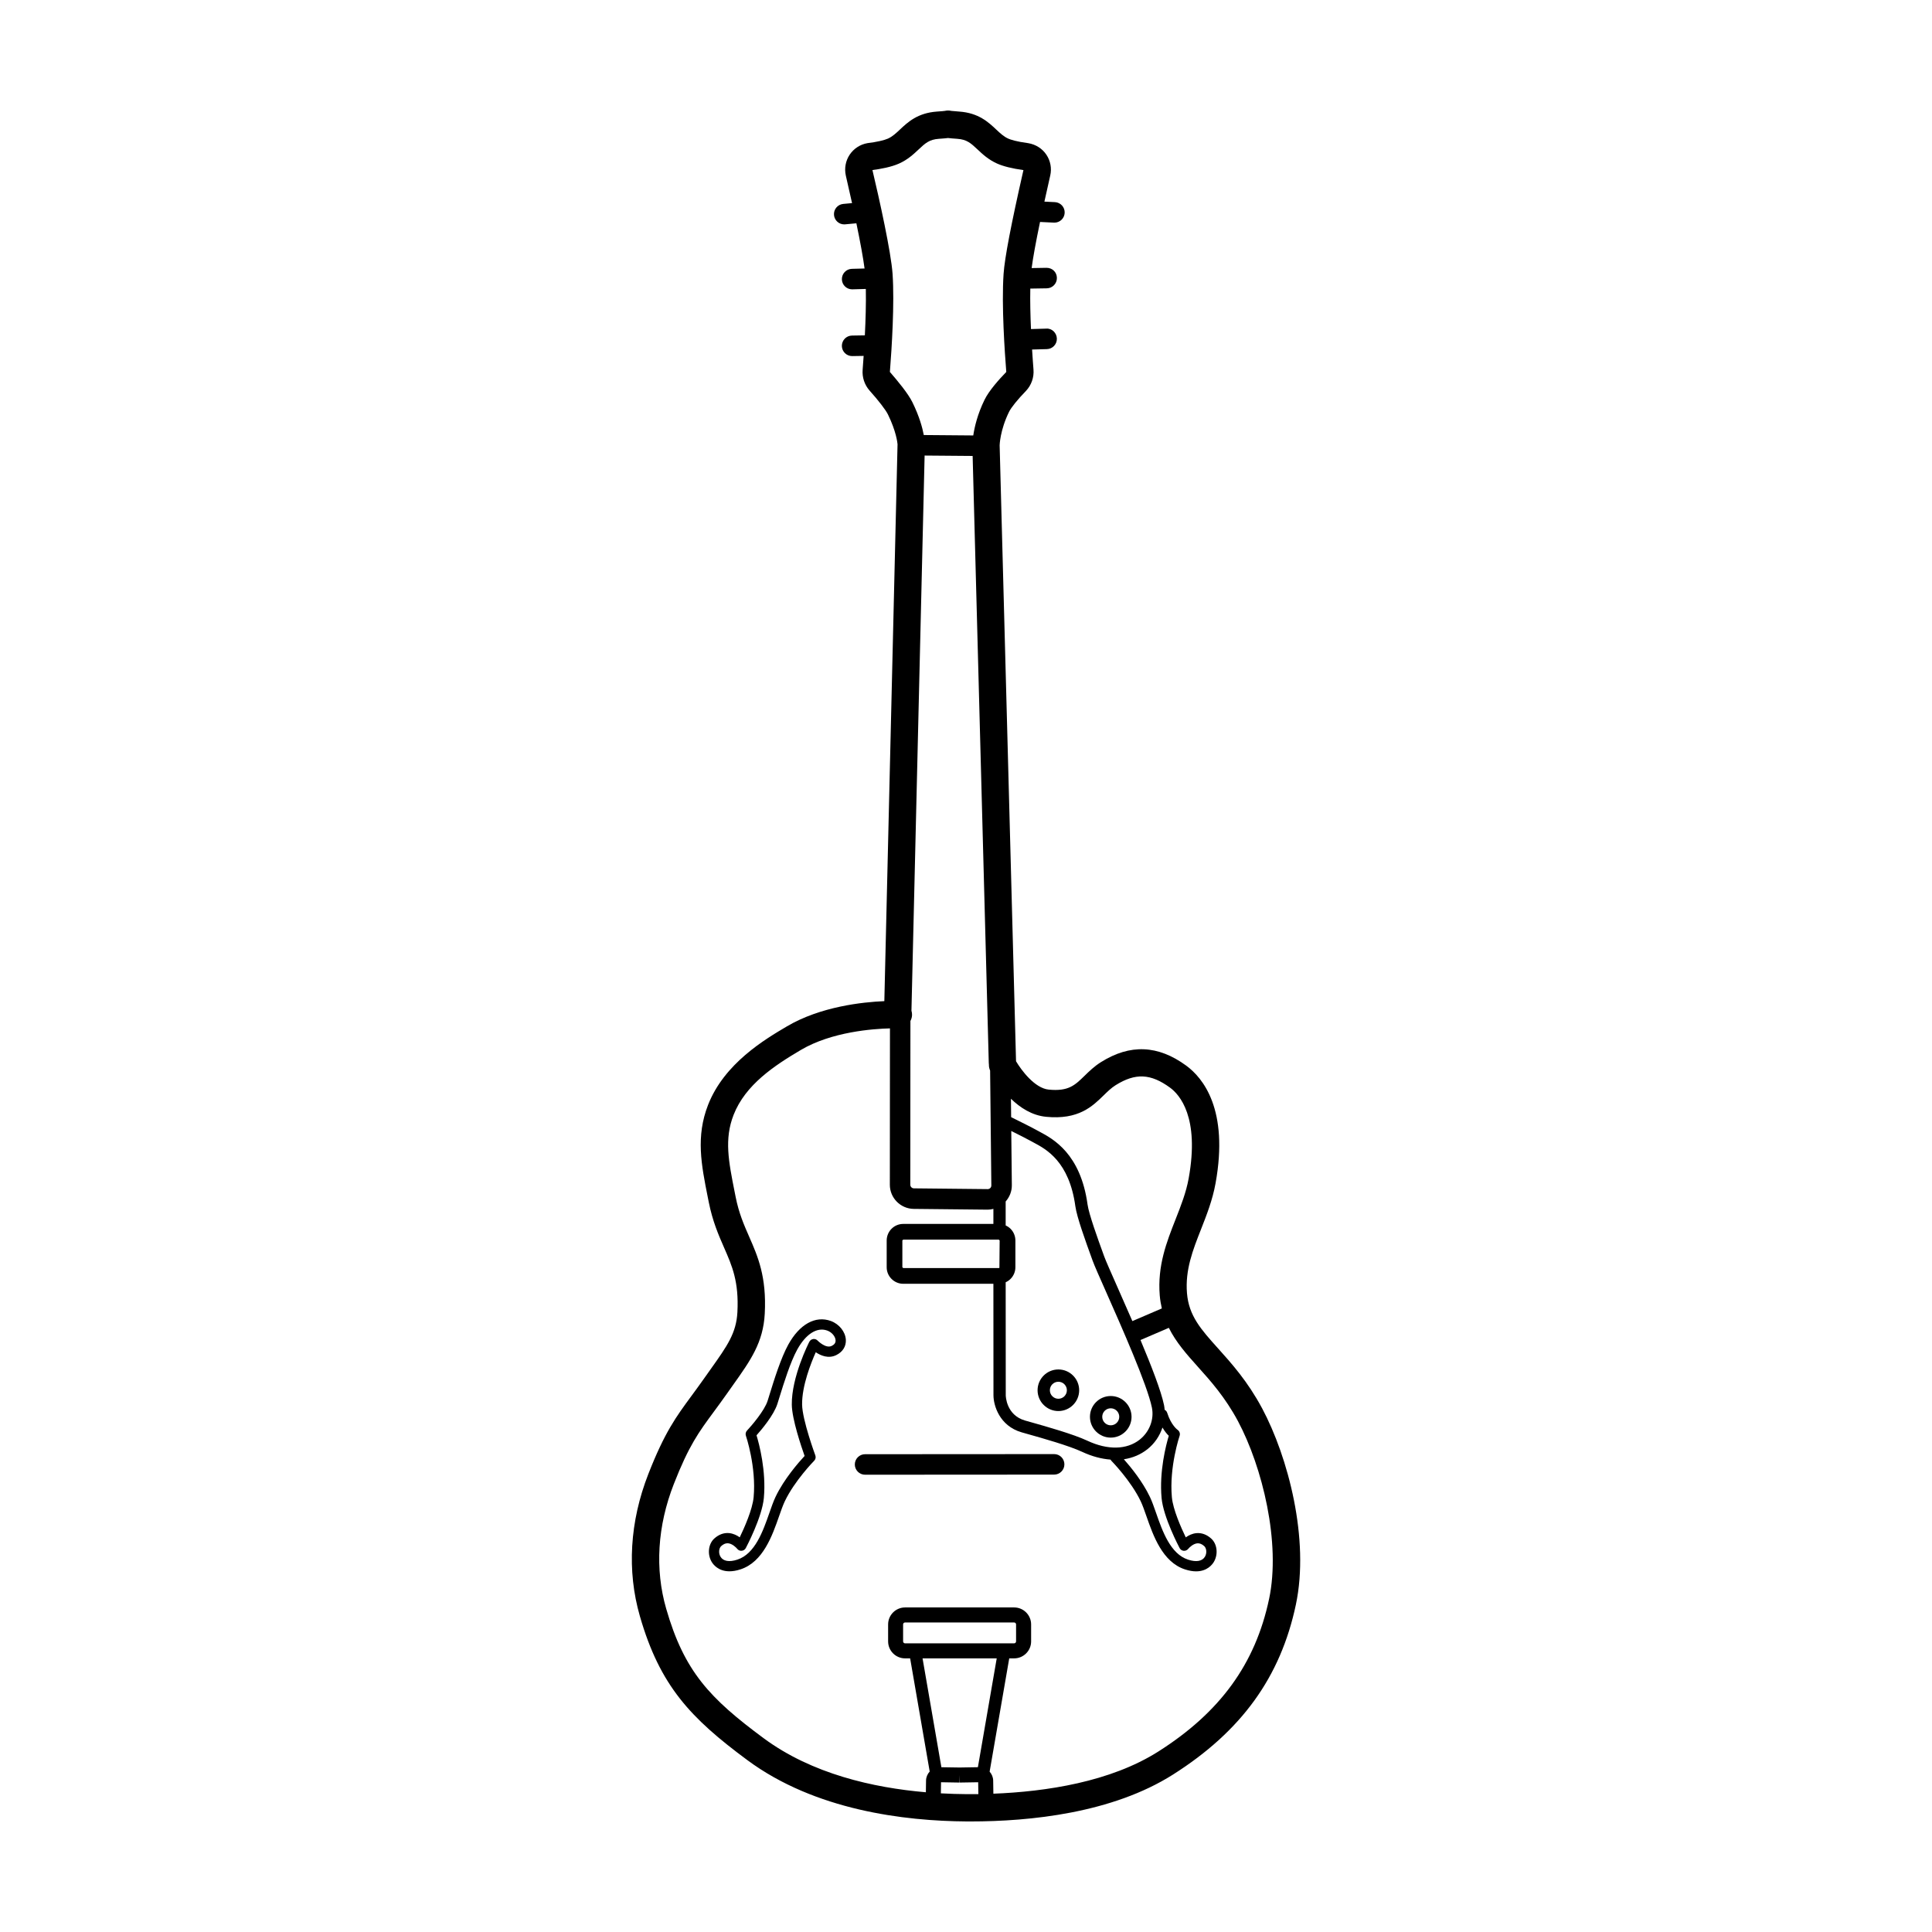 <?xml version="1.0" encoding="UTF-8"?>
<!-- Uploaded to: ICON Repo, www.iconrepo.com, Generator: ICON Repo Mixer Tools -->
<svg fill="#000000" width="800px" height="800px" version="1.1" viewBox="144 144 512 512" xmlns="http://www.w3.org/2000/svg">
 <g fill-rule="evenodd">
  <path d="m466.77 501.31c-4.481-4.988-7.715-8.59-8.207-14.602-0.508-6.191 1.547-11.418 3.723-16.941 1.496-3.805 3.043-7.742 3.848-12.176 3.559-19.59-3.352-27.945-7.777-31.191-7.473-5.465-14.852-5.773-22.562-0.945-1.805 1.129-3.176 2.469-4.383 3.648-2.57 2.504-4.258 4.168-9.496 3.652-3.703-0.363-7.254-5.144-8.656-7.512l-4.344-163.23c0-0.039 0.082-3.949 2.484-8.855 0.57-1.168 2.281-3.289 4.5-5.57 1.43-1.523 2.156-3.586 1.984-5.664-0.086-1.102-0.23-2.992-0.371-5.297l3.93-0.109c1.5-0.039 2.68-1.293 2.637-2.793-0.039-1.5-1.309-2.754-2.793-2.637l-4.066 0.117c-0.156-3.523-0.25-7.34-0.18-10.727l4.375-0.07c1.5-0.023 2.695-1.258 2.672-2.762-0.023-1.496-1.168-2.68-2.762-2.672l-3.93 0.066c0.359-2.734 1.098-6.82 2.223-12.219l3.68 0.176c0.047 0 0.09 0.004 0.137 0.004 1.441 0 2.641-1.133 2.711-2.586 0.07-1.5-1.082-2.769-2.578-2.848l-2.793-0.137c0.473-2.156 0.988-4.465 1.551-6.934 0.43-1.891 0.051-3.894-1.023-5.492-1.074-1.613-2.793-2.727-4.82-3.066-3.231-0.434-4.695-0.941-5.285-1.203-1.203-0.539-2.121-1.406-3.184-2.402-2.09-1.965-4.695-4.414-9.824-4.769-1.258-0.09-1.828-0.141-2.09-0.18-0.559-0.133-1.145-0.133-1.703 0-0.262 0.039-0.828 0.098-2.09 0.18-5.129 0.359-7.734 2.805-9.824 4.769-1.062 0.996-1.984 1.863-3.184 2.402-1.023 0.457-2.984 0.898-5.422 1.199-1.91 0.328-3.629 1.441-4.707 3.059-1.078 1.613-1.449 3.621-1.02 5.535 0.594 2.57 1.145 5.004 1.648 7.297l-2.328 0.215c-1.496 0.137-2.594 1.461-2.453 2.957 0.133 1.41 1.316 2.465 2.699 2.465 0.086 0 0.172-0.004 0.258-0.012l2.973-0.277c1.074 5.164 1.812 9.262 2.168 11.98l-3.367 0.09c-1.5 0.039-2.684 1.289-2.641 2.793 0.039 1.477 1.25 2.641 2.711 2.641h0.074l3.562-0.102c0.074 3.871-0.059 8.312-0.262 12.297l-3.414 0.055c-1.5 0.023-2.695 1.258-2.676 2.762 0.023 1.484 1.234 2.676 2.715 2.676h0.047l3.008-0.047c-0.098 1.449-0.191 2.711-0.266 3.68-0.16 1.988 0.5 3.984 1.832 5.5 2.402 2.684 4.266 5.109 4.867 6.324 2.203 4.5 2.508 7.453 2.551 7.91l-3.5 147.58c-5.773 0.242-16.902 1.426-25.82 6.688-5.801 3.422-16.59 9.789-20.895 20.816-3.273 8.395-1.789 15.859-0.066 24.504l0.246 1.23c1.012 5.117 2.641 8.832 4.074 12.105 2.117 4.828 3.945 8.992 3.523 17.078-0.293 5.559-2.699 8.941-7.07 15.09l-1.652 2.332c-1.246 1.773-2.363 3.289-3.391 4.691-4.16 5.648-7.168 9.73-11.488 20.773-4.938 12.621-5.715 25.652-2.242 37.691 5.316 18.449 13.422 27.004 28.496 38.152 17.906 13.25 41.527 16.141 58.191 16.238h0.953c15.77 0 37.535-2.207 53.656-12.434 18.141-11.512 28.484-25.82 32.547-45.027 3.672-17.371-2.07-39.156-8.961-52.047-3.828-7.129-8.004-11.781-11.688-15.887zm-45.555-61.348c8.605 0.848 12.289-2.769 15.266-5.68 1.039-1.012 2.019-1.977 3.164-2.691 5.25-3.289 9.301-3.102 14.438 0.656 2.469 1.805 7.883 7.758 4.926 24.047-0.676 3.734-2.031 7.176-3.461 10.816-2.383 6.055-4.848 12.324-4.203 20.188 0.102 1.223 0.301 2.359 0.555 3.449l-7.777 3.344c-0.012 0.004-0.02 0.012-0.031 0.016-1.379-3.188-2.75-6.277-3.949-8.988-1.727-3.906-3.098-6.992-3.531-8.188l-0.195-0.543c-1.441-3.965-3.848-10.605-4.203-13.176-1.848-13.496-9.16-17.402-12.676-19.277l-0.672-0.363c-1.391-0.781-4.648-2.402-6.902-3.516l-0.051-4.875c2.406 2.344 5.547 4.414 9.305 4.781zm30.848 82.348c0.598 1.02 1.203 1.734 1.676 2.191-0.73 2.438-2.555 9.426-1.906 16.504 0.469 5.078 4.609 12.93 4.785 13.262 0.211 0.402 0.621 0.672 1.074 0.711 0.438 0.035 0.902-0.145 1.188-0.504 0.309-0.383 1.34-1.391 2.438-1.48 0.609-0.047 1.215 0.195 1.828 0.754 0.559 0.508 0.77 1.77 0.191 2.769-0.711 1.23-2.301 1.512-4.481 0.805-4.699-1.527-6.801-7.551-8.488-12.391-0.551-1.57-1.066-3.055-1.629-4.231-1.941-4.086-5.098-7.941-6.906-9.98 2.309-0.348 4.418-1.223 6.223-2.644 1.914-1.508 3.277-3.543 4.008-5.766zm-6.023 3.203c-3.438 2.711-8.488 2.816-13.863 0.297-3.754-1.758-10.973-3.789-14.852-4.883l-1.676-0.473c-5.004-1.445-5.113-6.488-5.113-6.695l-0.02-29.945c0.469-0.215 0.91-0.504 1.285-0.883 0.832-0.832 1.289-1.934 1.289-3.102v-7.09c0-1.16-0.469-2.293-1.289-3.102-0.379-0.379-0.816-0.664-1.289-0.883v-6.348c1.047-1.184 1.656-2.719 1.637-4.309l-0.152-14.375c1.988 0.992 4.227 2.117 5.273 2.707l0.727 0.395c3.269 1.742 9.359 4.996 10.984 16.844 0.398 2.906 2.695 9.227 4.367 13.84l0.195 0.543c0.473 1.305 1.789 4.281 3.617 8.398 4.062 9.168 10.863 24.52 12.105 30.562 0.637 3.113-0.629 6.449-3.227 8.5zm-60.77-110.95c0.246-0.457 0.406-0.973 0.43-1.531 0.016-0.414-0.039-0.816-0.156-1.195l3.488-147.11 12.727 0.105 4.277 160.86c0.004 0.16 0.02 0.316 0.039 0.469-0.02 0.52 0.102 1.047 0.316 1.551l0.324 30.445c0.004 0.262-0.098 0.508-0.277 0.691-0.18 0.18-0.434 0.281-0.684 0.281h-0.004l-19.555-0.203c-0.527-0.004-0.957-0.438-0.957-0.961zm23.422 57.949 0.227 0.223-0.066 7.25c-0.039 0.039-0.102 0.066-0.16 0.066h-25.332l-0.227-0.227v-7.09l0.227-0.223zm-28.863-229.94c0.5-6.344 1.25-18.156 0.711-25.996-0.398-5.777-3.496-19.77-5.336-27.512 2.121-0.273 4.977-0.785 7.062-1.723 2.309-1.039 3.828-2.469 5.176-3.734 1.754-1.648 2.816-2.644 5.367-2.82 1.176-0.082 1.926-0.145 2.438-0.211 0.516 0.066 1.266 0.133 2.438 0.211 2.555 0.176 3.617 1.176 5.371 2.82 1.344 1.266 2.867 2.695 5.176 3.734 1.629 0.73 3.977 1.316 6.988 1.738-3.25 14.27-4.973 23.266-5.262 27.496-0.57 8.277 0.309 20.883 0.715 25.996-1.98 2.035-4.59 4.973-5.773 7.402-1.863 3.812-2.644 7.203-2.977 9.426l-13.113-0.109c-0.359-1.91-1.152-4.883-2.996-8.652-1.164-2.379-3.894-5.648-5.984-8.066zm4.023 336.93c-0.289 0-0.52-0.23-0.52-0.52v-4.492c0-0.289 0.23-0.52 0.52-0.52h28.898c0.289 0 0.52 0.23 0.52 0.52v4.492c0 0.289-0.23 0.52-0.52 0.52zm24.289 3.984-4.988 28.84-4.856 0.082-4.82-0.074-4.988-28.84h19.652zm-7.844 35.984c-2.203-0.012-4.539-0.086-6.961-0.215l0.047-2.941 4.891 0.082 0.031-1.988 0.031 1.988 4.891-0.082 0.047 3.144c-1.016 0.012-2.008 0.016-2.977 0.012zm80.02-51.715c-3.629 17.168-12.953 30.012-29.336 40.41-12.746 8.086-29.809 10.641-43.727 11.184l-0.051-3.481c-0.012-0.871-0.359-1.715-0.941-2.359l5.195-30.023h1.301c2.484 0 4.5-2.019 4.5-4.5v-4.492c0-2.484-2.019-4.504-4.5-4.504h-28.898c-2.484 0-4.5 2.019-4.5 4.504v4.492c0 2.484 2.019 4.5 4.5 4.5h1.336l5.184 29.988c-0.598 0.648-0.957 1.508-0.969 2.387l-0.047 3.109c-13.934-1.195-30.191-4.856-42.98-14.316-14.293-10.578-21.043-17.684-25.84-34.34-3.027-10.496-2.324-21.922 2.031-33.043 3.969-10.152 6.594-13.719 10.574-19.113 1.062-1.441 2.207-2.996 3.492-4.82l1.629-2.301c4.641-6.531 7.996-11.25 8.398-18.906 0.516-9.801-1.844-15.176-4.121-20.367-1.41-3.219-2.746-6.258-3.602-10.602l-0.246-1.238c-1.621-8.152-2.797-14.035-0.293-20.461 3.129-8.02 10.844-13.09 17.824-17.211 8.184-4.828 19.098-5.606 23.617-5.719l-0.031 41.438c-0.004 3.492 2.836 6.363 6.332 6.398l19.555 0.203h0.055c0.508 0 1.008-0.082 1.5-0.203v3.984h-23.887c-1.176 0-2.277 0.457-3.102 1.285-0.82 0.816-1.289 1.949-1.289 3.102v7.09c0 1.176 0.457 2.273 1.289 3.102 0.832 0.828 1.934 1.285 3.102 1.285h23.887l0.02 29.543c0 2.648 1.562 8.117 7.473 9.824l1.703 0.484c3.789 1.066 10.844 3.055 14.348 4.695 2.578 1.203 5.109 1.863 7.512 2.047 0.059 0.109 0.117 0.223 0.207 0.312 0.051 0.051 5.195 5.289 7.785 10.742 0.5 1.047 0.992 2.465 1.516 3.965 1.789 5.117 4.231 12.133 10.211 14.078 1.125 0.363 2.098 0.516 2.938 0.516 2.973 0 4.328-1.84 4.731-2.535 1.176-2.019 0.863-4.719-0.711-6.144-1.168-1.066-2.519-1.562-3.894-1.449-1.145 0.098-2.121 0.594-2.856 1.125-1.203-2.488-3.387-7.371-3.684-10.652-0.73-7.992 2.023-16.188 2.055-16.273 0.195-0.578-0.035-1.234-0.543-1.578-0.016-0.012-1.699-1.18-2.754-4.516-0.117-0.359-0.363-0.641-0.676-0.797-0.035-0.414-0.074-0.832-0.16-1.238-0.766-3.727-3.352-10.387-6.238-17.25 0.016-0.004 0.031-0.012 0.047-0.016l7.465-3.211c1.918 3.859 4.731 7.012 7.648 10.27 3.41 3.797 7.273 8.105 10.676 14.465 6.469 12.141 11.391 32.234 8.242 47.133z"/>
  <path d="m364.17 494.07c-4.082-1.477-8.293 0.867-11.273 6.277-1.961 3.559-3.754 9.34-4.938 13.168l-0.535 1.719c-0.82 2.59-4.219 6.566-5.457 7.879-0.344 0.367-0.457 0.898-0.297 1.371 0.031 0.082 2.785 8.258 2.051 16.27-0.301 3.273-2.481 8.16-3.684 10.652-0.734-0.527-1.715-1.023-2.856-1.125-1.387-0.117-2.719 0.387-3.894 1.449-1.57 1.43-1.883 4.133-0.711 6.144 0.402 0.695 1.758 2.535 4.731 2.535 0.84 0 1.82-0.145 2.938-0.516 5.981-1.945 8.422-8.953 10.211-14.066 0.523-1.5 1.023-2.922 1.523-3.969 2.586-5.441 7.727-10.691 7.785-10.742 0.371-0.371 0.492-0.934 0.309-1.426-0.035-0.09-3.457-9.391-3.508-13.473-0.059-4.977 2.371-11.062 3.621-13.859 1.324 0.891 3.367 1.77 5.43 0.754 1.707-0.836 2.637-2.316 2.543-4.062-0.125-2.125-1.762-4.168-3.988-4.981zm0.242 6.606c-1.586 0.789-3.707-1.379-3.727-1.402-0.301-0.324-0.746-0.484-1.18-0.418-0.438 0.059-0.82 0.332-1.023 0.727-0.191 0.379-4.734 9.332-4.644 16.672 0.047 3.836 2.523 11.145 3.391 13.582-1.5 1.613-5.441 6.082-7.707 10.855-0.559 1.18-1.078 2.672-1.629 4.242-1.688 4.836-3.793 10.852-8.488 12.383-2.172 0.707-3.769 0.422-4.481-0.801-0.586-1.004-0.367-2.266 0.191-2.777 0.559-0.508 1.109-0.762 1.672-0.762 0.051 0 0.102 0 0.152 0.004 1.098 0.09 2.133 1.094 2.438 1.477 0.281 0.359 0.719 0.555 1.188 0.508 0.457-0.039 0.867-0.309 1.078-0.715 0.176-0.332 4.316-8.184 4.785-13.262 0.66-7.195-1.238-14.297-1.941-16.621 1.309-1.465 4.57-5.32 5.527-8.324l0.543-1.738c1.152-3.723 2.891-9.344 4.719-12.66 2.277-4.137 5.262-6.027 7.965-5.031 1.195 0.434 2.141 1.543 2.195 2.574 0.035 0.652-0.297 1.129-1.023 1.488z"/>
  <path d="m423.36 529.35-50.109 0.031c-1.5 0-2.715 1.219-2.715 2.719s1.219 2.715 2.715 2.715l50.109-0.031c1.5 0 2.715-1.219 2.715-2.719s-1.211-2.715-2.715-2.715z"/>
  <path d="m424.48 506.92c-3.039 0-5.512 2.473-5.512 5.512 0 3.039 2.473 5.512 5.512 5.512 3.039 0 5.512-2.473 5.512-5.512 0-3.039-2.477-5.512-5.512-5.512zm0 7.766c-1.238 0-2.254-1.008-2.254-2.254s1.008-2.254 2.254-2.254c1.238 0 2.254 1.008 2.254 2.254-0.004 1.246-1.016 2.254-2.254 2.254z"/>
  <path d="m438.36 513.96c-3.039 0-5.512 2.473-5.512 5.512 0 3.039 2.473 5.512 5.512 5.512 3.039 0 5.512-2.473 5.512-5.512-0.004-3.039-2.477-5.512-5.512-5.512zm0 7.762c-1.238 0-2.254-1.008-2.254-2.254s1.008-2.254 2.254-2.254c1.246 0 2.254 1.008 2.254 2.254-0.004 1.246-1.016 2.254-2.254 2.254z"/>
 </g>
</svg>